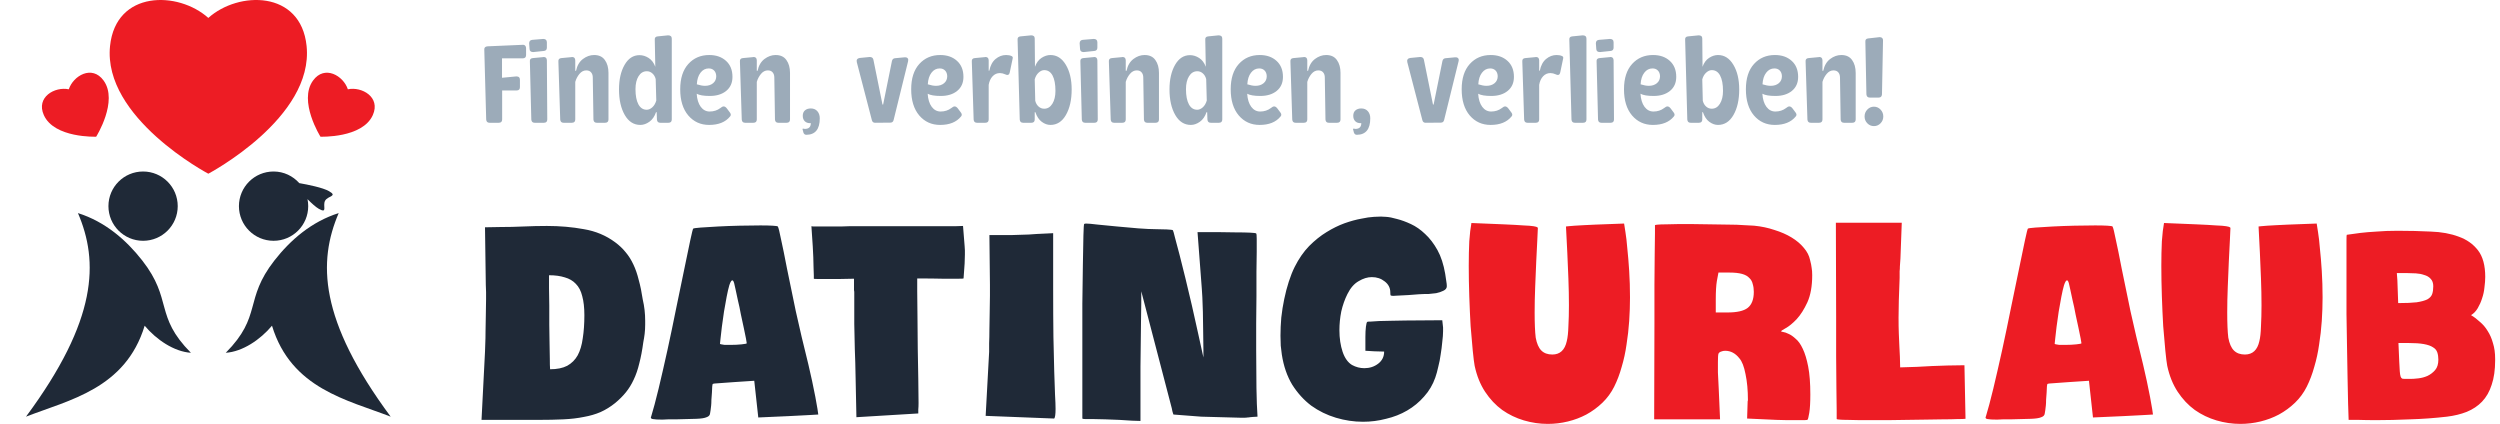 <svg width="672" height="114" viewBox="0 0 672 114" fill="none" xmlns="http://www.w3.org/2000/svg">
<path d="M130.368 94.576C130.368 94.096 130.392 93.376 130.44 92.416C130.488 91.456 130.512 90.352 130.512 89.104C130.56 87.808 130.584 86.44 130.584 85C130.632 83.512 130.656 82 130.656 80.464C130.656 79.792 130.656 79.144 130.656 78.52C130.656 77.896 130.632 77.248 130.584 76.576L130.368 61.096L134.4 61.024C136.56 61.024 138.672 60.976 140.736 60.88C142.848 60.784 144.936 60.736 147 60.736C150.504 60.736 153.816 61.024 156.936 61.6C160.104 62.128 162.912 63.304 165.36 65.128C166.464 65.944 167.4 66.832 168.168 67.792C168.984 68.752 169.68 69.856 170.256 71.104C170.832 72.304 171.312 73.696 171.696 75.28C172.128 76.816 172.488 78.568 172.776 80.536C173.208 82.36 173.424 84.256 173.424 86.224V86.728V87.232C173.424 88.096 173.376 88.936 173.28 89.752C173.184 90.52 173.064 91.264 172.92 91.984C172.632 94.144 172.272 96.04 171.84 97.672C171.456 99.304 170.952 100.768 170.328 102.064C169.752 103.312 169.056 104.44 168.24 105.448C167.424 106.456 166.464 107.416 165.36 108.328C164.112 109.336 162.792 110.152 161.4 110.776C160.056 111.352 158.568 111.784 156.936 112.072C155.304 112.408 153.48 112.624 151.464 112.72C149.448 112.816 147.144 112.864 144.552 112.864H134.04H129.432L130.368 94.576ZM147.576 73.984C147.576 74.896 147.576 76.072 147.576 77.512C147.624 78.952 147.648 80.512 147.648 82.192C147.648 83.824 147.648 85.528 147.648 87.304C147.696 89.032 147.72 90.688 147.72 92.272C147.768 93.808 147.792 95.2 147.792 96.448C147.792 97.696 147.816 98.632 147.864 99.256C149.736 99.256 151.272 98.944 152.472 98.32C153.672 97.648 154.608 96.712 155.28 95.512C155.952 94.264 156.408 92.728 156.648 90.904C156.936 89.08 157.08 87.016 157.08 84.712C157.08 82.696 156.888 80.992 156.504 79.6C156.168 78.208 155.592 77.104 154.776 76.288C154.008 75.472 153.024 74.896 151.824 74.56C150.624 74.176 149.208 73.984 147.576 73.984ZM197.345 76.144C197.201 75.616 197.033 75.352 196.841 75.352C196.601 75.352 196.337 75.784 196.049 76.648C195.809 77.464 195.569 78.496 195.329 79.744C195.089 80.992 194.849 82.336 194.609 83.776C194.417 85.216 194.225 86.584 194.033 87.88C193.889 89.128 193.769 90.184 193.673 91.048C193.577 91.912 193.529 92.368 193.529 92.416C193.529 92.464 193.649 92.512 193.889 92.56C194.129 92.608 194.417 92.656 194.753 92.704C195.089 92.704 195.425 92.704 195.761 92.704C196.097 92.704 196.337 92.704 196.481 92.704C197.489 92.704 198.449 92.656 199.361 92.56C200.273 92.464 200.729 92.368 200.729 92.272C200.729 92.176 200.657 91.744 200.513 90.976C200.369 90.208 200.177 89.272 199.937 88.168C199.697 87.016 199.433 85.792 199.145 84.496C198.905 83.152 198.641 81.904 198.353 80.752C198.113 79.6 197.897 78.592 197.705 77.728C197.513 76.864 197.393 76.336 197.345 76.144ZM197.273 102.712C195.737 102.808 194.417 102.904 193.313 103C192.257 103.048 191.681 103.12 191.585 103.216C191.537 103.216 191.489 103.456 191.441 103.936C191.441 104.368 191.417 104.896 191.369 105.52C191.321 106.144 191.273 106.792 191.225 107.464C191.225 108.088 191.201 108.616 191.153 109.048C191.057 109.96 190.961 110.656 190.865 111.136C190.817 111.616 190.505 111.952 189.929 112.144C189.401 112.384 188.489 112.528 187.193 112.576C185.945 112.624 184.121 112.672 181.721 112.72C180.953 112.72 180.257 112.72 179.633 112.72C179.057 112.768 178.529 112.792 178.049 112.792C176.801 112.792 175.961 112.744 175.529 112.648C175.145 112.6 174.953 112.456 174.953 112.216C174.953 112.12 174.977 112.048 175.025 112C175.601 110.128 176.273 107.608 177.041 104.44C177.809 101.224 178.601 97.768 179.417 94.072C180.233 90.328 181.025 86.536 181.793 82.696C182.609 78.856 183.329 75.376 183.953 72.256C184.577 69.136 185.105 66.592 185.537 64.624C185.969 62.608 186.233 61.552 186.329 61.456C186.425 61.36 187.097 61.264 188.345 61.168C189.641 61.072 191.201 60.976 193.025 60.88C194.849 60.784 196.793 60.712 198.857 60.664C200.921 60.616 202.769 60.592 204.401 60.592C205.745 60.592 206.825 60.616 207.641 60.664C208.505 60.712 208.985 60.784 209.081 60.88C209.273 61.216 209.561 62.368 209.945 64.336C210.377 66.256 210.905 68.848 211.529 72.112C212.201 75.376 212.993 79.216 213.905 83.632C214.865 88 215.993 92.776 217.289 97.96C217.625 99.4 217.961 100.888 218.297 102.424C218.633 103.96 218.921 105.376 219.161 106.672C219.401 107.968 219.593 109.048 219.737 109.912C219.881 110.776 219.953 111.28 219.953 111.424C219.905 111.424 219.089 111.472 217.505 111.568C215.969 111.664 214.097 111.76 211.889 111.856L203.825 112.216L202.745 102.352L197.273 102.712ZM230.204 112.144C230.108 108.064 230.036 104.56 229.988 101.632C229.94 98.704 229.868 96.088 229.772 93.784C229.724 91.432 229.676 89.2 229.628 87.088C229.628 84.976 229.628 82.648 229.628 80.104C229.628 79.288 229.628 78.784 229.628 78.592C229.628 78.352 229.604 78.16 229.556 78.016C229.556 77.872 229.556 77.608 229.556 77.224C229.556 76.84 229.556 76.072 229.556 74.92C228.164 74.968 226.892 74.992 225.74 74.992C224.588 74.992 223.556 74.992 222.644 74.992C221.396 74.992 220.436 74.992 219.764 74.992C219.092 74.992 218.756 74.968 218.756 74.92C218.756 74.92 218.756 74.632 218.756 74.056C218.756 73.48 218.732 72.76 218.684 71.896C218.684 71.032 218.66 70.096 218.612 69.088C218.564 68.032 218.516 67.072 218.468 66.208L218.108 60.808C218.204 60.856 218.516 60.88 219.044 60.88C219.572 60.88 220.22 60.88 220.988 60.88C221.756 60.88 222.572 60.88 223.436 60.88C224.348 60.88 225.212 60.88 226.028 60.88C226.844 60.832 227.588 60.808 228.26 60.808C228.98 60.808 229.508 60.808 229.844 60.808H251.804C253.916 60.808 255.548 60.808 256.7 60.808C257.9 60.76 258.62 60.736 258.86 60.736L259.292 66.136C259.34 66.52 259.364 66.904 259.364 67.288C259.364 67.672 259.364 68.056 259.364 68.44C259.364 69.256 259.34 70.048 259.292 70.816C259.244 71.536 259.196 72.208 259.148 72.832C259.1 73.552 259.052 74.224 259.004 74.848C259.004 74.896 258.524 74.92 257.564 74.92C256.604 74.92 255.212 74.92 253.388 74.92C251.564 74.872 249.284 74.848 246.548 74.848V78.304C246.548 80.272 246.572 82.624 246.62 85.36C246.668 88.048 246.692 90.832 246.692 93.712C246.74 96.544 246.788 99.256 246.836 101.848C246.884 104.44 246.908 106.6 246.908 108.328C246.908 109 246.884 109.576 246.836 110.056C246.836 110.488 246.836 110.848 246.836 111.136L230.204 112.144ZM265.88 94.576C265.88 94.048 265.88 93.28 265.88 92.272C265.928 91.216 265.952 90.016 265.952 88.672C266 87.328 266.024 85.864 266.024 84.28C266.072 82.696 266.096 81.088 266.096 79.456V76.576L265.952 63.184H270.056C270.632 63.184 271.28 63.184 272 63.184C272.72 63.136 273.464 63.112 274.232 63.112C275.048 63.064 275.816 63.04 276.536 63.04C277.304 62.992 278 62.944 278.624 62.896L283.088 62.68V77.584C283.088 82.576 283.112 86.896 283.16 90.544C283.256 94.144 283.328 97.24 283.376 99.832C283.472 102.376 283.544 104.464 283.592 106.096C283.688 107.728 283.736 109 283.736 109.912C283.736 111.352 283.616 112.216 283.376 112.504L264.944 111.784L265.88 94.576ZM321.894 62.392C323.622 62.392 325.398 62.392 327.222 62.392C329.046 62.392 330.702 62.416 332.19 62.464C333.726 62.464 334.998 62.488 336.006 62.536C337.014 62.584 337.566 62.656 337.662 62.752C337.758 62.848 337.806 63.328 337.806 64.192C337.806 65.056 337.806 66.232 337.806 67.72C337.806 69.256 337.782 71.056 337.734 73.12C337.734 75.136 337.734 77.32 337.734 79.672C337.734 81.976 337.71 84.376 337.662 86.872C337.662 89.32 337.662 91.768 337.662 94.216C337.662 97.816 337.686 101.176 337.734 104.296C337.782 107.416 337.878 109.984 338.022 112C337.494 112.048 337.086 112.072 336.798 112.072C336.51 112.12 336.246 112.144 336.006 112.144C335.814 112.192 335.598 112.216 335.358 112.216C335.118 112.264 334.806 112.288 334.422 112.288H333.558L322.902 112L315.414 111.424C315.366 111.328 315.318 111.184 315.27 110.992C315.222 110.848 315.174 110.68 315.126 110.488C315.078 110.296 315.03 110.056 314.982 109.768L306.774 78.304C306.774 78.976 306.774 80.032 306.774 81.472C306.774 82.912 306.75 84.568 306.702 86.44C306.702 88.312 306.678 90.304 306.63 92.416C306.63 94.48 306.606 96.52 306.558 98.536C306.558 100.504 306.558 102.352 306.558 104.08C306.558 105.76 306.558 107.128 306.558 108.184V113.152C306.126 113.152 305.382 113.128 304.326 113.08C303.27 113.032 302.118 112.96 300.87 112.864C299.622 112.816 298.374 112.768 297.126 112.72C295.878 112.672 294.822 112.648 293.958 112.648H292.014C291.486 112.648 291.174 112.624 291.078 112.576C290.982 112.576 290.934 112.528 290.934 112.432V112.36C290.934 110.2 290.934 107.44 290.934 104.08C290.934 100.672 290.934 97.048 290.934 93.208C290.934 89.368 290.934 85.504 290.934 81.616C290.982 77.728 291.03 74.224 291.078 71.104C291.126 67.936 291.174 65.344 291.222 63.328C291.27 61.312 291.342 60.256 291.438 60.16H291.51C291.558 60.16 291.606 60.16 291.654 60.16C291.702 60.112 291.774 60.088 291.87 60.088C292.446 60.088 293.526 60.184 295.11 60.376C296.694 60.52 298.422 60.688 300.294 60.88C302.214 61.024 304.11 61.192 305.982 61.384C307.902 61.528 309.438 61.6 310.59 61.6C311.646 61.6 312.654 61.624 313.614 61.672C314.622 61.72 315.174 61.792 315.27 61.888C315.366 62.032 315.558 62.704 315.846 63.904C316.182 65.104 316.59 66.64 317.07 68.512C317.55 70.384 318.078 72.496 318.654 74.848C319.23 77.2 319.806 79.624 320.382 82.12C320.958 84.616 321.51 87.088 322.038 89.536C322.566 91.936 323.046 94.12 323.478 96.088V94.072C323.478 92.296 323.454 90.52 323.406 88.744C323.406 86.968 323.382 85.336 323.334 83.848C323.286 82.312 323.238 80.992 323.19 79.888C323.142 78.784 323.094 78.016 323.046 77.584L321.894 62.392ZM367.017 90.544C367.017 89.488 367.065 88.576 367.161 87.808C367.257 87.04 367.377 86.608 367.521 86.512C367.569 86.464 367.881 86.44 368.457 86.44C369.033 86.392 369.777 86.344 370.689 86.296C371.649 86.248 372.729 86.224 373.929 86.224C375.129 86.176 376.425 86.152 377.817 86.152L387.681 86.08L387.897 88.024V89.032C387.897 89.848 387.825 90.808 387.681 91.912C387.585 93.016 387.441 94.144 387.249 95.296C387.105 96.4 386.889 97.504 386.601 98.608C386.361 99.712 386.097 100.672 385.809 101.488C385.137 103.408 384.129 105.112 382.785 106.6C381.489 108.088 379.977 109.336 378.249 110.344C376.521 111.352 374.625 112.096 372.561 112.576C370.545 113.104 368.481 113.368 366.369 113.368C363.921 113.368 361.497 113.008 359.097 112.288C356.697 111.568 354.489 110.488 352.473 109.048C350.505 107.56 348.801 105.688 347.361 103.432C345.969 101.128 345.033 98.416 344.553 95.296C344.457 94.528 344.361 93.736 344.265 92.92C344.217 92.056 344.193 91.168 344.193 90.256C344.193 88.672 344.265 87.04 344.409 85.36C344.601 83.632 344.865 81.976 345.201 80.392C345.537 78.76 345.945 77.2 346.425 75.712C346.905 74.224 347.433 72.904 348.009 71.752C349.113 69.544 350.409 67.672 351.897 66.136C353.433 64.6 354.993 63.352 356.577 62.392C358.209 61.384 359.817 60.592 361.401 60.016C363.033 59.44 364.521 59.032 365.865 58.792C367.209 58.504 368.361 58.336 369.321 58.288C370.281 58.24 370.905 58.216 371.193 58.216C371.337 58.216 371.793 58.24 372.561 58.288C373.377 58.336 374.361 58.528 375.513 58.864C376.665 59.152 377.913 59.608 379.257 60.232C380.601 60.856 381.873 61.744 383.073 62.896C384.321 64.048 385.425 65.488 386.385 67.216C387.345 68.944 388.041 71.08 388.473 73.624C388.569 74.392 388.665 75.04 388.761 75.568C388.857 76.096 388.905 76.552 388.905 76.936C388.905 77.464 388.593 77.872 387.969 78.16C387.393 78.448 386.745 78.664 386.025 78.808C385.305 78.904 384.633 78.976 384.009 79.024C383.385 79.024 383.049 79.024 383.001 79.024C382.857 79.024 382.329 79.048 381.417 79.096C380.553 79.144 379.617 79.216 378.609 79.312C377.601 79.36 376.665 79.408 375.801 79.456C374.985 79.504 374.553 79.528 374.505 79.528C374.121 79.528 373.881 79.48 373.785 79.384C373.737 79.24 373.713 78.976 373.713 78.592C373.713 77.392 373.209 76.408 372.201 75.64C371.241 74.872 370.089 74.488 368.745 74.488C367.593 74.488 366.417 74.848 365.217 75.568C364.017 76.24 363.009 77.392 362.193 79.024C361.473 80.464 360.921 82.024 360.537 83.704C360.201 85.384 360.033 87.064 360.033 88.744C360.033 90.904 360.321 92.848 360.897 94.576C361.473 96.256 362.313 97.432 363.417 98.104C364.473 98.68 365.577 98.968 366.729 98.968C368.169 98.968 369.417 98.56 370.473 97.744C371.529 96.928 372.057 95.848 372.057 94.504L369.465 94.432L367.017 94.288V90.544Z" fill="#1F2937"/>
<path d="M413.375 61.312C413.375 61.792 413.327 62.848 413.231 64.48C413.135 66.112 413.039 68.032 412.943 70.24C412.847 72.4 412.751 74.704 412.655 77.152C412.559 79.6 412.511 81.88 412.511 83.992C412.511 85.432 412.535 86.728 412.583 87.88C412.631 89.032 412.703 89.992 412.799 90.76C413.087 92.344 413.591 93.496 414.311 94.216C415.031 94.936 416.015 95.296 417.263 95.296C419.327 95.296 420.623 94.096 421.151 91.696C421.391 90.736 421.535 89.416 421.583 87.736C421.679 86.008 421.727 84.112 421.727 82.048C421.727 79.744 421.679 77.344 421.583 74.848C421.487 72.352 421.391 70.072 421.295 68.008C421.151 65.608 421.031 63.232 420.935 60.88C420.935 60.88 421.151 60.856 421.583 60.808C422.015 60.76 422.591 60.712 423.311 60.664C424.031 60.616 424.871 60.568 425.831 60.52C426.791 60.472 427.799 60.424 428.855 60.376L436.559 60.088C436.607 60.424 436.727 61.192 436.919 62.392C437.111 63.544 437.279 65.008 437.423 66.784C437.615 68.56 437.783 70.576 437.927 72.832C438.071 75.088 438.143 77.464 438.143 79.96C438.143 82.024 438.071 84.136 437.927 86.296C437.783 88.408 437.543 90.52 437.207 92.632C436.919 94.696 436.487 96.688 435.911 98.608C435.383 100.528 434.711 102.304 433.895 103.936C433.079 105.568 432.023 107.008 430.727 108.256C429.431 109.504 427.991 110.56 426.407 111.424C424.871 112.24 423.215 112.864 421.439 113.296C419.663 113.728 417.863 113.944 416.039 113.944C413.879 113.944 411.743 113.632 409.631 113.008C407.519 112.384 405.575 111.448 403.799 110.2C402.023 108.904 400.487 107.272 399.191 105.304C397.895 103.336 396.959 101.008 396.383 98.32C396.239 97.552 396.071 96.208 395.879 94.288C395.687 92.368 395.495 90.16 395.303 87.664C395.159 85.168 395.039 82.504 394.943 79.672C394.847 76.84 394.799 74.104 394.799 71.464C394.799 69.064 394.847 66.856 394.943 64.84C395.087 62.824 395.279 61.192 395.519 59.944L404.231 60.304C406.487 60.4 408.239 60.496 409.487 60.592C410.735 60.64 411.647 60.712 412.223 60.808C412.799 60.904 413.135 61 413.231 61.096C413.327 61.144 413.375 61.216 413.375 61.312ZM444.856 60.52C444.856 60.472 445.12 60.424 445.648 60.376C446.176 60.328 446.896 60.304 447.808 60.304C448.768 60.256 449.848 60.232 451.048 60.232C452.248 60.232 453.544 60.232 454.936 60.232C456.52 60.232 458.152 60.256 459.832 60.304C461.56 60.304 463.168 60.328 464.656 60.376C466.192 60.376 467.56 60.424 468.76 60.52C469.96 60.568 470.872 60.616 471.496 60.664C473.464 60.856 475.288 61.24 476.968 61.816C478.696 62.344 480.232 63.016 481.576 63.832C482.92 64.648 484.024 65.584 484.888 66.64C485.752 67.648 486.304 68.728 486.544 69.88C486.784 70.792 486.928 71.512 486.976 72.04C487.072 72.52 487.12 73.168 487.12 73.984C487.12 76.912 486.688 79.336 485.824 81.256C484.96 83.128 484 84.64 482.944 85.792C481.888 86.896 480.928 87.688 480.064 88.168C479.2 88.648 478.768 88.936 478.768 89.032C478.768 89.128 478.96 89.2 479.344 89.248C479.728 89.296 480.208 89.464 480.784 89.752C481.36 89.992 481.984 90.424 482.656 91.048C483.376 91.624 484.024 92.536 484.6 93.784C485.176 94.984 485.656 96.568 486.04 98.536C486.424 100.504 486.616 103 486.616 106.024C486.616 108.184 486.52 109.84 486.328 110.992C486.136 112.096 485.992 112.696 485.896 112.792C485.8 112.888 485.488 112.936 484.96 112.936C484.432 112.936 483.736 112.936 482.872 112.936C482.104 112.936 481.264 112.936 480.352 112.936C479.488 112.936 478.552 112.912 477.544 112.864L469.624 112.504L469.768 107.896C469.816 107.608 469.84 107.56 469.84 107.752C469.84 107.896 469.84 107.824 469.84 107.536C469.84 104.896 469.624 102.568 469.192 100.552C468.808 98.536 468.256 97.12 467.536 96.304C466.48 94.96 465.208 94.288 463.72 94.288C463.336 94.288 462.976 94.36 462.64 94.504C462.304 94.6 462.064 94.792 461.92 95.08C461.824 95.368 461.776 96.112 461.776 97.312C461.776 98.032 461.776 98.968 461.776 100.12C461.824 101.272 461.896 102.712 461.992 104.44L462.352 112.72H444.64L444.712 86.944C444.712 83.2 444.712 79.744 444.712 76.576C444.76 73.36 444.784 70.576 444.784 68.224C444.832 65.872 444.856 64.024 444.856 62.68C444.856 61.288 444.856 60.568 444.856 60.52ZM464.368 83.992C466.912 83.992 468.712 83.584 469.768 82.768C470.872 81.904 471.424 80.464 471.424 78.448C471.424 77.68 471.328 76.984 471.136 76.36C470.992 75.688 470.68 75.136 470.2 74.704C469.768 74.224 469.12 73.864 468.256 73.624C467.392 73.384 466.264 73.264 464.872 73.264H461.92C461.824 73.648 461.68 74.416 461.488 75.568C461.296 76.72 461.2 78.376 461.2 80.536V83.992H464.368ZM528.331 112.576C527.947 112.624 527.203 112.648 526.099 112.648C525.043 112.696 523.771 112.72 522.283 112.72C520.843 112.768 519.259 112.792 517.531 112.792C515.803 112.84 514.099 112.864 512.419 112.864C510.739 112.912 509.131 112.936 507.595 112.936C506.107 112.936 504.835 112.936 503.779 112.936C502.387 112.936 501.091 112.936 499.891 112.936C498.691 112.936 497.611 112.912 496.651 112.864C495.739 112.864 495.019 112.84 494.491 112.792C493.963 112.744 493.699 112.696 493.699 112.648C493.699 112.6 493.699 111.832 493.699 110.344C493.699 108.856 493.675 106.888 493.627 104.44C493.627 101.944 493.603 99.04 493.555 95.728C493.555 92.416 493.555 88.888 493.555 85.144L493.483 59.872H511.195L510.835 69.52C510.787 70.384 510.739 71.08 510.691 71.608C510.691 72.088 510.667 72.52 510.619 72.904C510.619 73.24 510.619 73.552 510.619 73.84C510.619 74.08 510.619 74.368 510.619 74.704C510.523 77.008 510.451 79.024 510.403 80.752C510.355 82.432 510.331 83.968 510.331 85.36C510.331 87.04 510.355 88.48 510.403 89.68C510.451 90.88 510.499 91.984 510.547 92.992C510.595 94 510.643 94.96 510.691 95.872C510.739 96.736 510.763 97.696 510.763 98.752C512.443 98.704 513.955 98.656 515.299 98.608C516.691 98.512 518.035 98.44 519.331 98.392C520.675 98.344 522.043 98.296 523.435 98.248C524.827 98.2 526.363 98.176 528.043 98.176L528.331 112.576ZM556.111 76.144C555.967 75.616 555.799 75.352 555.607 75.352C555.367 75.352 555.103 75.784 554.815 76.648C554.575 77.464 554.335 78.496 554.095 79.744C553.855 80.992 553.615 82.336 553.375 83.776C553.183 85.216 552.991 86.584 552.799 87.88C552.655 89.128 552.535 90.184 552.439 91.048C552.343 91.912 552.295 92.368 552.295 92.416C552.295 92.464 552.415 92.512 552.655 92.56C552.895 92.608 553.183 92.656 553.519 92.704C553.855 92.704 554.191 92.704 554.527 92.704C554.863 92.704 555.103 92.704 555.247 92.704C556.255 92.704 557.215 92.656 558.127 92.56C559.039 92.464 559.495 92.368 559.495 92.272C559.495 92.176 559.423 91.744 559.279 90.976C559.135 90.208 558.943 89.272 558.703 88.168C558.463 87.016 558.199 85.792 557.911 84.496C557.671 83.152 557.407 81.904 557.119 80.752C556.879 79.6 556.663 78.592 556.471 77.728C556.279 76.864 556.159 76.336 556.111 76.144ZM556.039 102.712C554.503 102.808 553.183 102.904 552.079 103C551.023 103.048 550.447 103.12 550.351 103.216C550.303 103.216 550.255 103.456 550.207 103.936C550.207 104.368 550.183 104.896 550.135 105.52C550.087 106.144 550.039 106.792 549.991 107.464C549.991 108.088 549.967 108.616 549.919 109.048C549.823 109.96 549.727 110.656 549.631 111.136C549.583 111.616 549.271 111.952 548.695 112.144C548.167 112.384 547.255 112.528 545.959 112.576C544.711 112.624 542.887 112.672 540.487 112.72C539.719 112.72 539.023 112.72 538.399 112.72C537.823 112.768 537.295 112.792 536.815 112.792C535.567 112.792 534.727 112.744 534.295 112.648C533.911 112.6 533.719 112.456 533.719 112.216C533.719 112.12 533.743 112.048 533.791 112C534.367 110.128 535.039 107.608 535.807 104.44C536.575 101.224 537.367 97.768 538.183 94.072C538.999 90.328 539.791 86.536 540.559 82.696C541.375 78.856 542.095 75.376 542.719 72.256C543.343 69.136 543.871 66.592 544.303 64.624C544.735 62.608 544.999 61.552 545.095 61.456C545.191 61.36 545.863 61.264 547.111 61.168C548.407 61.072 549.967 60.976 551.791 60.88C553.615 60.784 555.559 60.712 557.623 60.664C559.687 60.616 561.535 60.592 563.167 60.592C564.511 60.592 565.591 60.616 566.407 60.664C567.271 60.712 567.751 60.784 567.847 60.88C568.039 61.216 568.327 62.368 568.711 64.336C569.143 66.256 569.671 68.848 570.295 72.112C570.967 75.376 571.759 79.216 572.671 83.632C573.631 88 574.759 92.776 576.055 97.96C576.391 99.4 576.727 100.888 577.063 102.424C577.399 103.96 577.687 105.376 577.927 106.672C578.167 107.968 578.359 109.048 578.503 109.912C578.647 110.776 578.719 111.28 578.719 111.424C578.671 111.424 577.855 111.472 576.271 111.568C574.735 111.664 572.863 111.76 570.655 111.856L562.591 112.216L561.511 102.352L556.039 102.712ZM599.542 61.312C599.542 61.792 599.494 62.848 599.398 64.48C599.302 66.112 599.206 68.032 599.11 70.24C599.014 72.4 598.918 74.704 598.822 77.152C598.726 79.6 598.678 81.88 598.678 83.992C598.678 85.432 598.702 86.728 598.75 87.88C598.798 89.032 598.87 89.992 598.966 90.76C599.254 92.344 599.758 93.496 600.478 94.216C601.198 94.936 602.182 95.296 603.43 95.296C605.494 95.296 606.79 94.096 607.318 91.696C607.558 90.736 607.702 89.416 607.75 87.736C607.846 86.008 607.894 84.112 607.894 82.048C607.894 79.744 607.846 77.344 607.75 74.848C607.654 72.352 607.558 70.072 607.462 68.008C607.318 65.608 607.198 63.232 607.102 60.88C607.102 60.88 607.318 60.856 607.75 60.808C608.182 60.76 608.758 60.712 609.478 60.664C610.198 60.616 611.038 60.568 611.998 60.52C612.958 60.472 613.966 60.424 615.022 60.376L622.726 60.088C622.774 60.424 622.894 61.192 623.086 62.392C623.278 63.544 623.446 65.008 623.59 66.784C623.782 68.56 623.95 70.576 624.094 72.832C624.238 75.088 624.31 77.464 624.31 79.96C624.31 82.024 624.238 84.136 624.094 86.296C623.95 88.408 623.71 90.52 623.374 92.632C623.086 94.696 622.654 96.688 622.078 98.608C621.55 100.528 620.878 102.304 620.062 103.936C619.246 105.568 618.19 107.008 616.894 108.256C615.598 109.504 614.158 110.56 612.574 111.424C611.038 112.24 609.382 112.864 607.606 113.296C605.83 113.728 604.03 113.944 602.206 113.944C600.046 113.944 597.91 113.632 595.798 113.008C593.686 112.384 591.742 111.448 589.966 110.2C588.19 108.904 586.654 107.272 585.358 105.304C584.062 103.336 583.126 101.008 582.55 98.32C582.406 97.552 582.238 96.208 582.046 94.288C581.854 92.368 581.662 90.16 581.47 87.664C581.326 85.168 581.206 82.504 581.11 79.672C581.014 76.84 580.966 74.104 580.966 71.464C580.966 69.064 581.014 66.856 581.11 64.84C581.254 62.824 581.446 61.192 581.686 59.944L590.398 60.304C592.654 60.4 594.406 60.496 595.654 60.592C596.902 60.64 597.814 60.712 598.39 60.808C598.966 60.904 599.302 61 599.398 61.096C599.494 61.144 599.542 61.216 599.542 61.312ZM655.431 96.664C655.431 95.944 655.335 95.296 655.143 94.72C654.951 94.144 654.567 93.688 653.991 93.352C653.415 92.968 652.599 92.68 651.543 92.488C650.487 92.296 649.095 92.2 647.367 92.2H644.703L644.919 97.24C644.967 98.344 645.015 99.208 645.063 99.832C645.111 100.456 645.183 100.912 645.279 101.2C645.375 101.488 645.519 101.68 645.711 101.776C645.951 101.824 646.239 101.848 646.575 101.848H647.007H647.943C648.519 101.848 649.215 101.8 650.031 101.704C650.895 101.608 651.711 101.392 652.479 101.056C653.295 100.672 653.991 100.144 654.567 99.472C655.143 98.8 655.431 97.864 655.431 96.664ZM631.311 112.864C631.263 111.856 631.215 110.368 631.167 108.4C631.119 106.384 631.071 104.08 631.023 101.488C630.975 98.896 630.927 96.136 630.879 93.208C630.831 90.232 630.783 87.304 630.735 84.424C630.735 81.496 630.735 78.712 630.735 76.072C630.735 73.384 630.735 71.056 630.735 69.088C630.735 67.264 630.735 65.824 630.735 64.768C630.735 63.664 630.759 63.112 630.807 63.112C631.863 62.968 633.087 62.8 634.479 62.608C635.679 62.464 637.119 62.344 638.799 62.248C640.479 62.104 642.375 62.032 644.487 62.032C647.607 62.032 650.583 62.104 653.415 62.248C656.247 62.344 658.743 62.8 660.903 63.616C663.063 64.384 664.791 65.608 666.087 67.288C667.383 68.968 668.031 71.344 668.031 74.416C668.031 75.28 667.959 76.24 667.815 77.296C667.719 78.304 667.503 79.288 667.167 80.248C666.879 81.16 666.495 82.024 666.015 82.84C665.535 83.656 664.935 84.28 664.215 84.712C665.031 85.192 665.823 85.792 666.591 86.512C667.407 87.184 668.103 88 668.679 88.96C669.303 89.92 669.783 91.024 670.119 92.272C670.503 93.472 670.695 94.864 670.695 96.448V96.88C670.695 99.424 670.383 101.608 669.759 103.432C669.183 105.256 668.319 106.768 667.167 107.968C666.063 109.12 664.695 110.032 663.063 110.704C661.479 111.328 659.703 111.76 657.735 112C654.423 112.384 651.111 112.624 647.799 112.72C644.487 112.864 641.511 112.936 638.871 112.936C636.951 112.936 635.343 112.912 634.047 112.864C632.751 112.864 631.911 112.864 631.527 112.864H631.311ZM644.631 81.472C646.695 81.472 648.351 81.4 649.599 81.256C650.847 81.064 651.807 80.8 652.479 80.464C653.151 80.08 653.583 79.6 653.775 79.024C653.967 78.448 654.063 77.752 654.063 76.936C654.063 76.072 653.823 75.4 653.343 74.92C652.911 74.44 652.335 74.104 651.615 73.912C650.943 73.672 650.199 73.528 649.383 73.48C648.615 73.432 647.871 73.408 647.151 73.408H646.863H644.271L644.415 75.352L644.631 81.472Z" fill="#ED1C24"/>
<path d="M131.584 33C131.033 33 130.734 32.713 130.688 32.139L130.178 13.383C130.131 12.809 130.424 12.498 131.057 12.451L140.479 12.047C140.771 12.023 141 12.1 141.164 12.275C141.328 12.44 141.41 12.662 141.41 12.943V14.789C141.41 15.387 141.111 15.685 140.514 15.685H134.941V20.906L138.791 20.537C139.436 20.537 139.758 20.842 139.758 21.451V23.42C139.758 24.018 139.459 24.316 138.861 24.316H134.977V32.103C134.977 32.701 134.678 33 134.08 33H131.584ZM143.326 13.998C142.682 13.998 142.354 13.711 142.342 13.137L142.236 11.66C142.236 11.086 142.512 10.77 143.062 10.711L146.016 10.465C146.66 10.465 146.988 10.764 147 11.361V12.803C147 13.354 146.725 13.652 146.174 13.699L143.326 13.998ZM143.713 33C143.162 33 142.863 32.713 142.816 32.139L142.43 16.512C142.383 15.961 142.646 15.662 143.221 15.615L146.016 15.352C146.039 15.328 146.074 15.316 146.121 15.316C146.695 15.316 146.988 15.621 147 16.23L147.105 32.103C147.105 32.701 146.807 33 146.209 33H143.713ZM151.482 33C150.932 33 150.633 32.713 150.586 32.139L150.094 16.547C150.047 15.973 150.311 15.662 150.885 15.615L153.645 15.352C153.668 15.328 153.703 15.316 153.75 15.316C154.324 15.316 154.617 15.621 154.629 16.23V19.025H154.84C155.133 17.631 155.748 16.576 156.686 15.861C157.635 15.146 158.637 14.789 159.691 14.789C160.992 14.789 161.959 15.24 162.592 16.143C163.236 17.033 163.559 18.188 163.559 19.605V32.103C163.559 32.701 163.254 33 162.645 33H160.412C159.861 33 159.562 32.713 159.516 32.139C159.492 30.896 159.463 29.004 159.428 26.461C159.393 23.906 159.363 22.031 159.34 20.836C159.34 20.262 159.188 19.799 158.883 19.447C158.59 19.096 158.156 18.92 157.582 18.92C156.891 18.92 156.281 19.236 155.754 19.869C155.238 20.49 154.863 21.205 154.629 22.014V32.103C154.629 32.701 154.324 33 153.715 33H151.482ZM172.119 33.58C170.361 33.58 168.967 32.69 167.936 30.908C166.904 29.115 166.389 26.824 166.389 24.035C166.389 21.375 166.887 19.178 167.883 17.443C168.879 15.697 170.221 14.824 171.908 14.824C172.752 14.824 173.566 15.076 174.352 15.58C175.148 16.084 175.746 16.875 176.145 17.953L176.004 10.676C175.957 10.125 176.221 9.826 176.795 9.779L179.572 9.498C180.24 9.498 180.574 9.797 180.574 10.395V32.103C180.574 32.701 180.275 33 179.678 33H177.48C176.93 33 176.631 32.713 176.584 32.139L176.514 30.152H176.338C175.951 31.301 175.354 32.162 174.545 32.736C173.748 33.299 172.939 33.58 172.119 33.58ZM173.842 29.502C174.346 29.502 174.844 29.285 175.336 28.852C175.828 28.406 176.186 27.797 176.408 27.023C176.361 24.434 176.309 22.512 176.25 21.258C176.086 20.613 175.787 20.104 175.354 19.729C174.92 19.342 174.428 19.148 173.877 19.148C172.939 19.148 172.195 19.594 171.645 20.484C171.094 21.363 170.818 22.523 170.818 23.965C170.818 25.723 171.082 27.088 171.609 28.061C172.137 29.021 172.881 29.502 173.842 29.502ZM190.611 33.58C188.326 33.58 186.457 32.73 185.004 31.031C183.562 29.32 182.842 26.977 182.842 24C182.842 21.07 183.568 18.803 185.021 17.197C186.475 15.592 188.35 14.789 190.646 14.789C192.498 14.789 193.998 15.31 195.146 16.354C196.307 17.396 196.887 18.832 196.887 20.66C196.887 22.266 196.324 23.525 195.199 24.439C194.086 25.342 192.615 25.793 190.787 25.793C189.158 25.793 187.986 25.594 187.271 25.195C187.365 26.684 187.729 27.855 188.361 28.711C188.994 29.555 189.791 29.977 190.752 29.977C191.854 29.977 192.814 29.666 193.635 29.045C193.975 28.752 194.273 28.605 194.531 28.605C194.824 28.605 195.117 28.799 195.41 29.186L196.236 30.293C196.506 30.68 196.506 31.02 196.236 31.312C195.006 32.824 193.131 33.58 190.611 33.58ZM189.504 23.068C190.395 23.068 191.121 22.834 191.684 22.365C192.246 21.896 192.527 21.264 192.527 20.467C192.504 19.822 192.311 19.318 191.947 18.955C191.584 18.58 191.104 18.393 190.506 18.393C189.615 18.393 188.877 18.779 188.291 19.553C187.705 20.314 187.377 21.352 187.307 22.664C188.15 22.934 188.883 23.068 189.504 23.068ZM200.279 33C199.729 33 199.43 32.713 199.383 32.139L198.891 16.547C198.844 15.973 199.107 15.662 199.682 15.615L202.441 15.352C202.465 15.328 202.5 15.316 202.547 15.316C203.121 15.316 203.414 15.621 203.426 16.23V19.025H203.637C203.93 17.631 204.545 16.576 205.482 15.861C206.432 15.146 207.434 14.789 208.488 14.789C209.789 14.789 210.756 15.24 211.389 16.143C212.033 17.033 212.355 18.188 212.355 19.605V32.103C212.355 32.701 212.051 33 211.441 33H209.209C208.658 33 208.359 32.713 208.312 32.139C208.289 30.896 208.26 29.004 208.225 26.461C208.189 23.906 208.16 22.031 208.137 20.836C208.137 20.262 207.984 19.799 207.68 19.447C207.387 19.096 206.953 18.92 206.379 18.92C205.688 18.92 205.078 19.236 204.551 19.869C204.035 20.49 203.66 21.205 203.426 22.014V32.103C203.426 32.701 203.121 33 202.512 33H200.279ZM216.75 36.234C216.363 36.234 216.1 36.035 215.959 35.637L215.748 34.828C215.678 34.664 215.725 34.582 215.889 34.582H215.994L216.328 34.652C217.406 34.652 217.945 34.137 217.945 33.105H217.734C217.137 33.105 216.662 32.93 216.311 32.578C215.959 32.215 215.783 31.734 215.783 31.137C215.783 30.492 215.982 30 216.381 29.66C216.779 29.32 217.301 29.15 217.945 29.15C218.684 29.15 219.27 29.396 219.703 29.889C220.137 30.381 220.354 31.02 220.354 31.805C220.354 34.734 219.152 36.211 216.75 36.234ZM235.225 33C234.768 33 234.48 32.772 234.363 32.315L230.303 16.688C230.232 16.371 230.268 16.119 230.408 15.932C230.549 15.744 230.777 15.627 231.094 15.58L233.783 15.316C234.334 15.316 234.662 15.557 234.768 16.037L237.211 28.096H237.387L239.76 16.371C239.877 15.938 240.141 15.697 240.551 15.65L243.152 15.404H243.293C243.633 15.404 243.873 15.504 244.014 15.703C244.154 15.902 244.178 16.172 244.084 16.512L240.199 32.279C240.082 32.736 239.795 32.965 239.338 32.965L235.225 33ZM252.697 33.58C250.412 33.58 248.543 32.73 247.09 31.031C245.648 29.32 244.928 26.977 244.928 24C244.928 21.07 245.654 18.803 247.107 17.197C248.561 15.592 250.436 14.789 252.732 14.789C254.584 14.789 256.084 15.31 257.232 16.354C258.393 17.396 258.973 18.832 258.973 20.66C258.973 22.266 258.41 23.525 257.285 24.439C256.172 25.342 254.701 25.793 252.873 25.793C251.244 25.793 250.072 25.594 249.357 25.195C249.451 26.684 249.814 27.855 250.447 28.711C251.08 29.555 251.877 29.977 252.838 29.977C253.939 29.977 254.9 29.666 255.721 29.045C256.061 28.752 256.359 28.605 256.617 28.605C256.91 28.605 257.203 28.799 257.496 29.186L258.322 30.293C258.592 30.68 258.592 31.02 258.322 31.312C257.092 32.824 255.217 33.58 252.697 33.58ZM251.59 23.068C252.48 23.068 253.207 22.834 253.77 22.365C254.332 21.896 254.613 21.264 254.613 20.467C254.59 19.822 254.396 19.318 254.033 18.955C253.67 18.58 253.189 18.393 252.592 18.393C251.701 18.393 250.963 18.779 250.377 19.553C249.791 20.314 249.463 21.352 249.393 22.664C250.236 22.934 250.969 23.068 251.59 23.068ZM262.611 33C262.061 33 261.762 32.713 261.715 32.139L261.223 16.547C261.176 15.973 261.439 15.662 262.014 15.615L264.773 15.352C264.797 15.328 264.832 15.316 264.879 15.316C265.453 15.316 265.746 15.621 265.758 16.23V18.99H265.934C266.203 17.619 266.76 16.576 267.604 15.861C268.459 15.146 269.402 14.789 270.434 14.789C271.031 14.789 271.523 14.883 271.91 15.07C272.203 15.188 272.297 15.428 272.191 15.791L271.436 19.395C271.342 19.898 271.125 20.15 270.785 20.15C270.621 20.15 270.422 20.092 270.188 19.975C269.73 19.764 269.262 19.652 268.781 19.641C268.008 19.641 267.352 19.928 266.812 20.502C266.273 21.076 265.922 21.844 265.758 22.805V32.103C265.758 32.701 265.453 33 264.844 33H262.611ZM282.352 33.58C281.555 33.58 280.775 33.299 280.014 32.736C279.264 32.174 278.695 31.312 278.309 30.152H278.133V32.103C278.133 32.701 277.834 33 277.236 33H275.004C274.453 33 274.154 32.713 274.107 32.139L273.527 10.676C273.48 10.125 273.744 9.826 274.318 9.779L277.166 9.498C277.811 9.498 278.133 9.785 278.133 10.359L278.203 17.953C278.59 16.875 279.176 16.078 279.961 15.562C280.758 15.047 281.555 14.789 282.352 14.789C284.074 14.789 285.457 15.668 286.5 17.426C287.543 19.172 288.064 21.375 288.064 24.035C288.064 26.824 287.549 29.115 286.518 30.908C285.498 32.69 284.109 33.58 282.352 33.58ZM280.682 29.221C281.596 29.221 282.328 28.775 282.879 27.885C283.43 26.994 283.705 25.846 283.705 24.439C283.705 22.658 283.447 21.281 282.932 20.309C282.416 19.336 281.666 18.85 280.682 18.85C280.178 18.85 279.68 19.072 279.188 19.518C278.695 19.963 278.344 20.566 278.133 21.328C278.18 23.918 278.227 25.84 278.273 27.094C278.438 27.738 278.736 28.254 279.17 28.641C279.604 29.027 280.107 29.221 280.682 29.221ZM291.299 13.998C290.654 13.998 290.326 13.711 290.314 13.137L290.209 11.66C290.209 11.086 290.484 10.77 291.035 10.711L293.988 10.465C294.633 10.465 294.961 10.764 294.973 11.361V12.803C294.973 13.354 294.697 13.652 294.146 13.699L291.299 13.998ZM291.686 33C291.135 33 290.836 32.713 290.789 32.139L290.402 16.512C290.355 15.961 290.619 15.662 291.193 15.615L293.988 15.352C294.012 15.328 294.047 15.316 294.094 15.316C294.668 15.316 294.961 15.621 294.973 16.23L295.078 32.103C295.078 32.701 294.779 33 294.182 33H291.686ZM299.455 33C298.904 33 298.605 32.713 298.559 32.139L298.066 16.547C298.02 15.973 298.283 15.662 298.857 15.615L301.617 15.352C301.641 15.328 301.676 15.316 301.723 15.316C302.297 15.316 302.59 15.621 302.602 16.23V19.025H302.812C303.105 17.631 303.721 16.576 304.658 15.861C305.607 15.146 306.609 14.789 307.664 14.789C308.965 14.789 309.932 15.24 310.564 16.143C311.209 17.033 311.531 18.188 311.531 19.605V32.103C311.531 32.701 311.227 33 310.617 33H308.385C307.834 33 307.535 32.713 307.488 32.139C307.465 30.896 307.436 29.004 307.4 26.461C307.365 23.906 307.336 22.031 307.312 20.836C307.312 20.262 307.16 19.799 306.855 19.447C306.562 19.096 306.129 18.92 305.555 18.92C304.863 18.92 304.254 19.236 303.727 19.869C303.211 20.49 302.836 21.205 302.602 22.014V32.103C302.602 32.701 302.297 33 301.688 33H299.455ZM320.092 33.58C318.334 33.58 316.939 32.69 315.908 30.908C314.877 29.115 314.361 26.824 314.361 24.035C314.361 21.375 314.859 19.178 315.855 17.443C316.852 15.697 318.193 14.824 319.881 14.824C320.725 14.824 321.539 15.076 322.324 15.58C323.121 16.084 323.719 16.875 324.117 17.953L323.977 10.676C323.93 10.125 324.193 9.826 324.768 9.779L327.545 9.498C328.213 9.498 328.547 9.797 328.547 10.395V32.103C328.547 32.701 328.248 33 327.65 33H325.453C324.902 33 324.604 32.713 324.557 32.139L324.486 30.152H324.311C323.924 31.301 323.326 32.162 322.518 32.736C321.721 33.299 320.912 33.58 320.092 33.58ZM321.814 29.502C322.318 29.502 322.816 29.285 323.309 28.852C323.801 28.406 324.158 27.797 324.381 27.023C324.334 24.434 324.281 22.512 324.223 21.258C324.059 20.613 323.76 20.104 323.326 19.729C322.893 19.342 322.4 19.148 321.85 19.148C320.912 19.148 320.168 19.594 319.617 20.484C319.066 21.363 318.791 22.523 318.791 23.965C318.791 25.723 319.055 27.088 319.582 28.061C320.109 29.021 320.854 29.502 321.814 29.502ZM338.584 33.58C336.299 33.58 334.43 32.73 332.977 31.031C331.535 29.32 330.814 26.977 330.814 24C330.814 21.07 331.541 18.803 332.994 17.197C334.447 15.592 336.322 14.789 338.619 14.789C340.471 14.789 341.971 15.31 343.119 16.354C344.279 17.396 344.859 18.832 344.859 20.66C344.859 22.266 344.297 23.525 343.172 24.439C342.059 25.342 340.588 25.793 338.76 25.793C337.131 25.793 335.959 25.594 335.244 25.195C335.338 26.684 335.701 27.855 336.334 28.711C336.967 29.555 337.764 29.977 338.725 29.977C339.826 29.977 340.787 29.666 341.607 29.045C341.947 28.752 342.246 28.605 342.504 28.605C342.797 28.605 343.09 28.799 343.383 29.186L344.209 30.293C344.479 30.68 344.479 31.02 344.209 31.312C342.979 32.824 341.104 33.58 338.584 33.58ZM337.477 23.068C338.367 23.068 339.094 22.834 339.656 22.365C340.219 21.896 340.5 21.264 340.5 20.467C340.477 19.822 340.283 19.318 339.92 18.955C339.557 18.58 339.076 18.393 338.479 18.393C337.588 18.393 336.85 18.779 336.264 19.553C335.678 20.314 335.35 21.352 335.279 22.664C336.123 22.934 336.855 23.068 337.477 23.068ZM348.252 33C347.701 33 347.402 32.713 347.355 32.139L346.863 16.547C346.816 15.973 347.08 15.662 347.654 15.615L350.414 15.352C350.438 15.328 350.473 15.316 350.52 15.316C351.094 15.316 351.387 15.621 351.398 16.23V19.025H351.609C351.902 17.631 352.518 16.576 353.455 15.861C354.404 15.146 355.406 14.789 356.461 14.789C357.762 14.789 358.729 15.24 359.361 16.143C360.006 17.033 360.328 18.188 360.328 19.605V32.103C360.328 32.701 360.023 33 359.414 33H357.182C356.631 33 356.332 32.713 356.285 32.139C356.262 30.896 356.232 29.004 356.197 26.461C356.162 23.906 356.133 22.031 356.109 20.836C356.109 20.262 355.957 19.799 355.652 19.447C355.359 19.096 354.926 18.92 354.352 18.92C353.66 18.92 353.051 19.236 352.523 19.869C352.008 20.49 351.633 21.205 351.398 22.014V32.103C351.398 32.701 351.094 33 350.484 33H348.252ZM364.723 36.234C364.336 36.234 364.072 36.035 363.932 35.637L363.721 34.828C363.65 34.664 363.697 34.582 363.861 34.582H363.967L364.301 34.652C365.379 34.652 365.918 34.137 365.918 33.105H365.707C365.109 33.105 364.635 32.93 364.283 32.578C363.932 32.215 363.756 31.734 363.756 31.137C363.756 30.492 363.955 30 364.354 29.66C364.752 29.32 365.273 29.15 365.918 29.15C366.656 29.15 367.242 29.396 367.676 29.889C368.109 30.381 368.326 31.02 368.326 31.805C368.326 34.734 367.125 36.211 364.723 36.234ZM383.197 33C382.74 33 382.453 32.772 382.336 32.315L378.275 16.688C378.205 16.371 378.24 16.119 378.381 15.932C378.521 15.744 378.75 15.627 379.066 15.58L381.756 15.316C382.307 15.316 382.635 15.557 382.74 16.037L385.184 28.096H385.359L387.732 16.371C387.85 15.938 388.113 15.697 388.523 15.65L391.125 15.404H391.266C391.605 15.404 391.846 15.504 391.986 15.703C392.127 15.902 392.15 16.172 392.057 16.512L388.172 32.279C388.055 32.736 387.768 32.965 387.311 32.965L383.197 33ZM400.67 33.58C398.385 33.58 396.516 32.73 395.062 31.031C393.621 29.32 392.9 26.977 392.9 24C392.9 21.07 393.627 18.803 395.08 17.197C396.533 15.592 398.408 14.789 400.705 14.789C402.557 14.789 404.057 15.31 405.205 16.354C406.365 17.396 406.945 18.832 406.945 20.66C406.945 22.266 406.383 23.525 405.258 24.439C404.145 25.342 402.674 25.793 400.846 25.793C399.217 25.793 398.045 25.594 397.33 25.195C397.424 26.684 397.787 27.855 398.42 28.711C399.053 29.555 399.85 29.977 400.811 29.977C401.912 29.977 402.873 29.666 403.693 29.045C404.033 28.752 404.332 28.605 404.59 28.605C404.883 28.605 405.176 28.799 405.469 29.186L406.295 30.293C406.564 30.68 406.564 31.02 406.295 31.312C405.064 32.824 403.189 33.58 400.67 33.58ZM399.562 23.068C400.453 23.068 401.18 22.834 401.742 22.365C402.305 21.896 402.586 21.264 402.586 20.467C402.562 19.822 402.369 19.318 402.006 18.955C401.643 18.58 401.162 18.393 400.564 18.393C399.674 18.393 398.936 18.779 398.35 19.553C397.764 20.314 397.436 21.352 397.365 22.664C398.209 22.934 398.941 23.068 399.562 23.068ZM410.584 33C410.033 33 409.734 32.713 409.688 32.139L409.195 16.547C409.148 15.973 409.412 15.662 409.986 15.615L412.746 15.352C412.77 15.328 412.805 15.316 412.852 15.316C413.426 15.316 413.719 15.621 413.73 16.23V18.99H413.906C414.176 17.619 414.732 16.576 415.576 15.861C416.432 15.146 417.375 14.789 418.406 14.789C419.004 14.789 419.496 14.883 419.883 15.07C420.176 15.188 420.27 15.428 420.164 15.791L419.408 19.395C419.314 19.898 419.098 20.15 418.758 20.15C418.594 20.15 418.395 20.092 418.16 19.975C417.703 19.764 417.234 19.652 416.754 19.641C415.98 19.641 415.324 19.928 414.785 20.502C414.246 21.076 413.895 21.844 413.73 22.805V32.103C413.73 32.701 413.426 33 412.816 33H410.584ZM423.311 33C422.76 33 422.461 32.713 422.414 32.139L421.834 10.676C421.787 10.125 422.051 9.826 422.625 9.779L425.438 9.498C426.105 9.498 426.439 9.797 426.439 10.395V32.103C426.439 32.701 426.141 33 425.543 33H423.311ZM430.061 13.998C429.416 13.998 429.088 13.711 429.076 13.137L428.971 11.66C428.971 11.086 429.246 10.77 429.797 10.711L432.75 10.465C433.395 10.465 433.723 10.764 433.734 11.361V12.803C433.734 13.354 433.459 13.652 432.908 13.699L430.061 13.998ZM430.447 33C429.896 33 429.598 32.713 429.551 32.139L429.164 16.512C429.117 15.961 429.381 15.662 429.955 15.615L432.75 15.352C432.773 15.328 432.809 15.316 432.855 15.316C433.43 15.316 433.723 15.621 433.734 16.23L433.84 32.103C433.84 32.701 433.541 33 432.943 33H430.447ZM444.299 33.58C442.014 33.58 440.145 32.73 438.691 31.031C437.25 29.32 436.529 26.977 436.529 24C436.529 21.07 437.256 18.803 438.709 17.197C440.162 15.592 442.037 14.789 444.334 14.789C446.186 14.789 447.686 15.31 448.834 16.354C449.994 17.396 450.574 18.832 450.574 20.66C450.574 22.266 450.012 23.525 448.887 24.439C447.773 25.342 446.303 25.793 444.475 25.793C442.846 25.793 441.674 25.594 440.959 25.195C441.053 26.684 441.416 27.855 442.049 28.711C442.682 29.555 443.479 29.977 444.439 29.977C445.541 29.977 446.502 29.666 447.322 29.045C447.662 28.752 447.961 28.605 448.219 28.605C448.512 28.605 448.805 28.799 449.098 29.186L449.924 30.293C450.193 30.68 450.193 31.02 449.924 31.312C448.693 32.824 446.818 33.58 444.299 33.58ZM443.191 23.068C444.082 23.068 444.809 22.834 445.371 22.365C445.934 21.896 446.215 21.264 446.215 20.467C446.191 19.822 445.998 19.318 445.635 18.955C445.271 18.58 444.791 18.393 444.193 18.393C443.303 18.393 442.564 18.779 441.979 19.553C441.393 20.314 441.064 21.352 440.994 22.664C441.838 22.934 442.57 23.068 443.191 23.068ZM461.789 33.58C460.992 33.58 460.213 33.299 459.451 32.736C458.701 32.174 458.133 31.312 457.746 30.152H457.57V32.103C457.57 32.701 457.271 33 456.674 33H454.441C453.891 33 453.592 32.713 453.545 32.139L452.965 10.676C452.918 10.125 453.182 9.826 453.756 9.779L456.604 9.498C457.248 9.498 457.57 9.785 457.57 10.359L457.641 17.953C458.027 16.875 458.613 16.078 459.398 15.562C460.195 15.047 460.992 14.789 461.789 14.789C463.512 14.789 464.895 15.668 465.938 17.426C466.98 19.172 467.502 21.375 467.502 24.035C467.502 26.824 466.986 29.115 465.955 30.908C464.936 32.69 463.547 33.58 461.789 33.58ZM460.119 29.221C461.033 29.221 461.766 28.775 462.316 27.885C462.867 26.994 463.143 25.846 463.143 24.439C463.143 22.658 462.885 21.281 462.369 20.309C461.854 19.336 461.104 18.85 460.119 18.85C459.615 18.85 459.117 19.072 458.625 19.518C458.133 19.963 457.781 20.566 457.57 21.328C457.617 23.918 457.664 25.84 457.711 27.094C457.875 27.738 458.174 28.254 458.607 28.641C459.041 29.027 459.545 29.221 460.119 29.221ZM477.064 33.58C474.779 33.58 472.91 32.73 471.457 31.031C470.016 29.32 469.295 26.977 469.295 24C469.295 21.07 470.021 18.803 471.475 17.197C472.928 15.592 474.803 14.789 477.1 14.789C478.951 14.789 480.451 15.31 481.6 16.354C482.76 17.396 483.34 18.832 483.34 20.66C483.34 22.266 482.777 23.525 481.652 24.439C480.539 25.342 479.068 25.793 477.24 25.793C475.611 25.793 474.439 25.594 473.725 25.195C473.818 26.684 474.182 27.855 474.814 28.711C475.447 29.555 476.244 29.977 477.205 29.977C478.307 29.977 479.268 29.666 480.088 29.045C480.428 28.752 480.727 28.605 480.984 28.605C481.277 28.605 481.57 28.799 481.863 29.186L482.689 30.293C482.959 30.68 482.959 31.02 482.689 31.312C481.459 32.824 479.584 33.58 477.064 33.58ZM475.957 23.068C476.848 23.068 477.574 22.834 478.137 22.365C478.699 21.896 478.98 21.264 478.98 20.467C478.957 19.822 478.764 19.318 478.4 18.955C478.037 18.58 477.557 18.393 476.959 18.393C476.068 18.393 475.33 18.779 474.744 19.553C474.158 20.314 473.83 21.352 473.76 22.664C474.604 22.934 475.336 23.068 475.957 23.068ZM486.732 33C486.182 33 485.883 32.713 485.836 32.139L485.344 16.547C485.297 15.973 485.561 15.662 486.135 15.615L488.895 15.352C488.918 15.328 488.953 15.316 489 15.316C489.574 15.316 489.867 15.621 489.879 16.23V19.025H490.09C490.383 17.631 490.998 16.576 491.936 15.861C492.885 15.146 493.887 14.789 494.941 14.789C496.242 14.789 497.209 15.24 497.842 16.143C498.486 17.033 498.809 18.188 498.809 19.605V32.103C498.809 32.701 498.504 33 497.895 33H495.662C495.111 33 494.812 32.713 494.766 32.139C494.742 30.896 494.713 29.004 494.678 26.461C494.643 23.906 494.613 22.031 494.59 20.836C494.59 20.262 494.438 19.799 494.133 19.447C493.84 19.096 493.406 18.92 492.832 18.92C492.141 18.92 491.531 19.236 491.004 19.869C490.488 20.49 490.113 21.205 489.879 22.014V32.103C489.879 32.701 489.574 33 488.965 33H486.732ZM502.605 26.232C502.055 26.232 501.75 25.945 501.691 25.371L501.41 11.221C501.363 10.67 501.627 10.371 502.201 10.324L505.189 9.99H505.33C505.6 9.99 505.811 10.078 505.963 10.254C506.115 10.418 506.18 10.635 506.156 10.904L505.875 25.371C505.828 25.945 505.529 26.232 504.979 26.232H502.605ZM505.488 33.141C504.996 33.645 504.404 33.897 503.713 33.897C503.021 33.897 502.43 33.645 501.938 33.141C501.445 32.637 501.199 32.027 501.199 31.312C501.199 30.586 501.445 29.965 501.938 29.449C502.43 28.934 503.021 28.676 503.713 28.676C504.404 28.676 504.996 28.934 505.488 29.449C505.98 29.965 506.227 30.586 506.227 31.312C506.227 32.027 505.98 32.637 505.488 33.141Z" fill="#9CABB9"/>
<g clip-path="url(#clip0_55_86)">
<path d="M20.953 57.278C26.539 70.313 26.308 85.918 6.986 112C18.559 107.496 33.721 104.526 38.886 87.549C42.03 91.305 46.8 94.533 51.315 94.829C41.428 84.859 46.519 80.601 38.214 69.988C33.913 64.499 28.25 59.58 20.953 57.278Z" fill="#1F2937"/>
<path d="M38.46 64.725C43.603 64.725 47.773 60.555 47.773 55.412C47.773 50.268 43.603 46.099 38.46 46.099C33.316 46.099 29.147 50.268 29.147 55.412C29.147 60.555 33.316 64.725 38.46 64.725Z" fill="#1F2937"/>
<path d="M91.04 57.278C83.742 59.58 78.081 64.499 73.787 69.988C65.481 80.602 70.569 84.859 60.685 94.829C65.197 94.533 69.971 91.305 73.113 87.549C78.276 104.526 93.434 107.496 105.013 112C85.687 85.918 85.459 70.313 91.04 57.278Z" fill="#1F2937"/>
<path d="M82.413 12.356C80.865 -2.672 64.082 -2.442 55.997 4.818C47.912 -2.441 31.144 -2.672 29.58 12.356C27.581 31.703 55.998 46.692 55.998 46.692C55.998 46.692 84.415 31.703 82.413 12.356Z" fill="#ED1C24"/>
<path d="M25.852 36.745C25.852 36.745 31.865 27.19 27.852 21.655C24.738 17.352 19.678 20.376 18.493 24.003C14.758 23.213 9.614 26.09 11.782 30.936C14.571 37.173 25.852 36.745 25.852 36.745Z" fill="#ED1C24"/>
<path d="M100.213 30.936C102.383 26.09 97.236 23.213 93.501 24.003C92.319 20.376 87.254 17.356 84.141 21.655C80.131 27.19 86.143 36.745 86.143 36.745C86.143 36.745 97.422 37.173 100.213 30.936Z" fill="#ED1C24"/>
<path d="M88.422 51.378C86.761 50.435 82.825 49.642 80.449 49.225C78.748 47.321 76.297 46.099 73.536 46.099C68.392 46.099 64.224 50.267 64.224 55.417C64.224 60.557 68.392 64.725 73.536 64.725C78.68 64.725 82.847 60.561 82.847 55.417C82.847 54.769 82.78 54.141 82.656 53.531C83.76 54.643 84.871 55.662 85.713 56.141C88.167 57.526 86.644 55.256 87.389 53.945C88.13 52.627 90.876 52.773 88.422 51.378Z" fill="#1F2937"/>
</g>
<defs>
<clipPath id="clip0_55_86">
<rect width="112" height="112" fill="white"/>
</clipPath>
</defs>
</svg>
